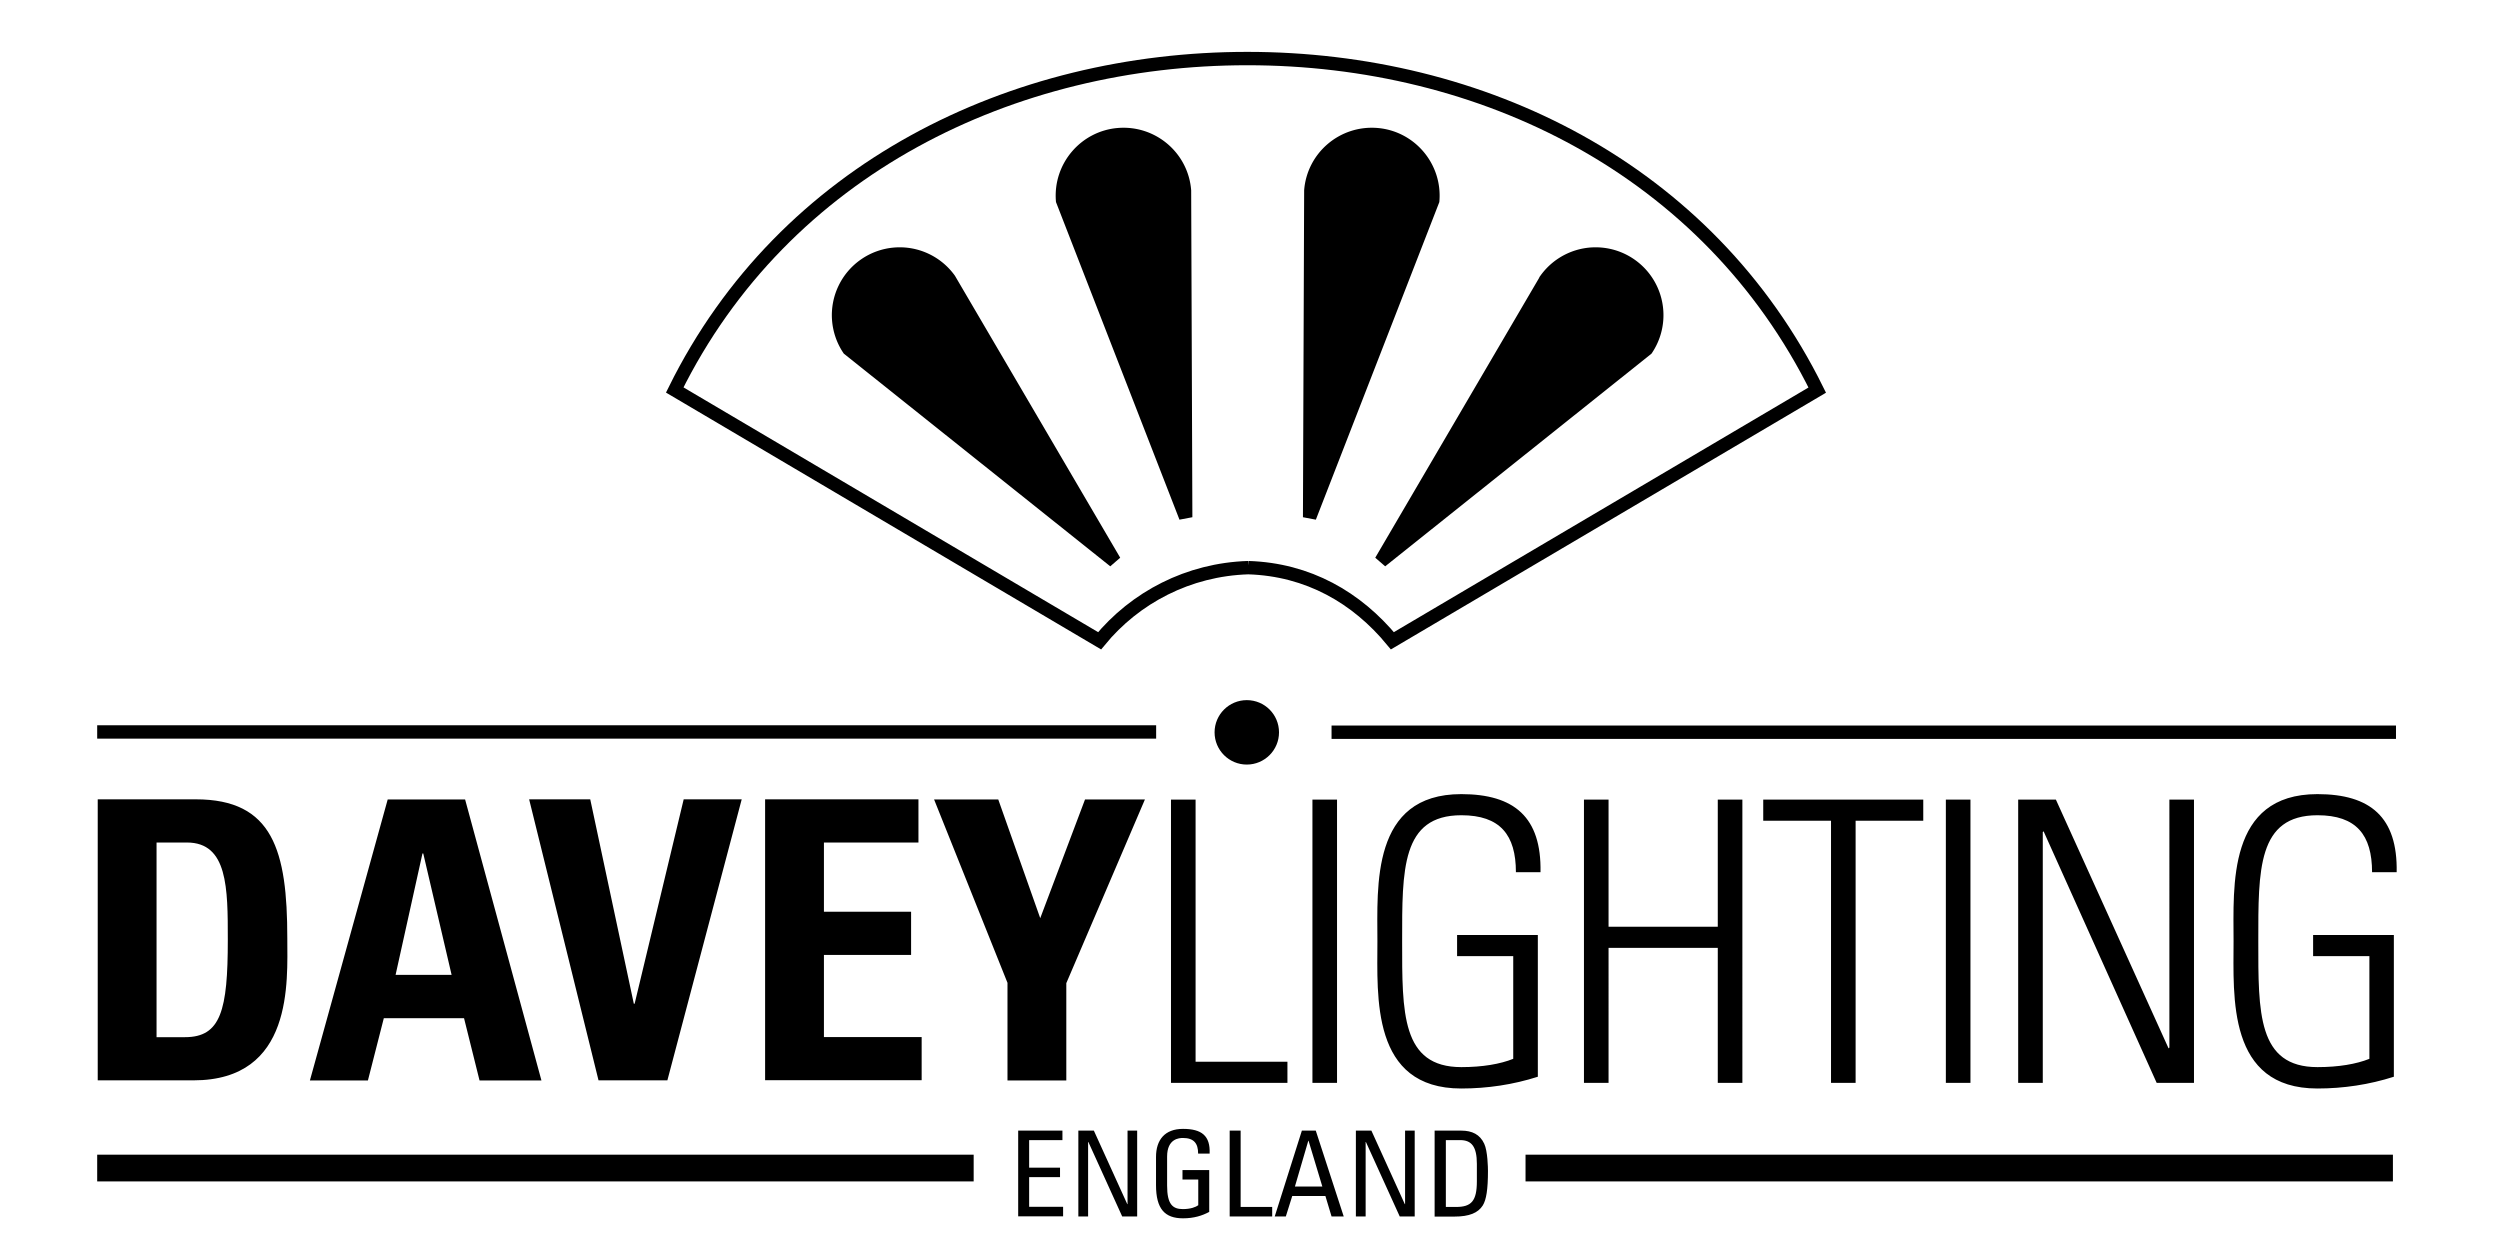 <svg xml:space="preserve" viewBox="0 0 187 94" y="0" x="0" xmlns="http://www.w3.org/2000/svg" id="Layer_1" version="1.1"><style>.st0,.st2{fill:none;stroke:#000}.st2{stroke-width:2}</style><path d="M86.48 54.75H7.27" class="st0"></path><path d="M7.31 59.79h7.34c5.77 0 6.84 3.84 6.84 10.39 0 3.23.49 10.63-7.02 10.63H7.31V59.79zm4.4 17.79h2.13c2.68 0 3.2-2.01 3.2-7.28 0-3.87 0-7.28-3.06-7.28h-2.27v14.56zm11.47 3.24L29 59.8h5.79l5.71 21.02h-4.63l-1.16-4.66h-6l-1.19 4.66h-4.34zm8.48-16.98h-.06l-2.01 9.08h4.19l-2.12-9.08zm7.92-4.05h4.57l3.26 15.29h.06l3.67-15.29h4.34l-5.56 21.02h-5.15l-5.19-21.02zm17.65 21.03V59.79H68.7v3.23h-7.07v5.18h6.52v3.23h-6.52v6.14h7.31v3.23H57.23zm18.14-7.28l-5.5-13.74h4.8l3.14 8.88 3.35-8.88h4.48l-5.88 13.74v7.28h-4.4v-7.28zM87.59 81V59.81h1.84v19.61h6.87V81h-8.71zm12.42-21.19V81h-1.84V59.81h1.84zm13.18 11.71h-4.2v-1.58h6.04v10.6c-1.84.59-3.77.88-5.73.88-6.76 0-6.27-6.9-6.27-11.01 0-4.11-.49-11.01 6.27-11.01 3.97 0 6.01 1.73 5.93 5.84h-1.84c0-2.79-1.18-4.26-4.08-4.26-4.49 0-4.43 4.08-4.43 9.42s-.06 9.42 4.43 9.42c1.58 0 2.91-.23 3.88-.62v-7.68zm5.29 9.48V59.81h1.84v9.51h8.17v-9.51h1.84V81h-1.84V70.9h-8.17V81h-1.84zm18.47-19.61h-5.06v-1.58h11.97v1.58h-5.06V81h-1.84V61.39zm10.44-1.58V81h-1.84V59.81h1.84zM150.96 81V59.81h2.82l8.43 18.61.06-.06V59.81h1.84V81h-2.79l-8.46-18.82-.06.06V81h-1.84zm26.26-9.48h-4.2v-1.58h6.04v10.6c-1.84.59-3.77.88-5.72.88-6.76 0-6.27-6.9-6.27-11.01 0-4.11-.49-11.01 6.27-11.01 3.97 0 6.01 1.73 5.93 5.84h-1.84c0-2.79-1.18-4.26-4.08-4.26-4.49 0-4.43 4.08-4.43 9.42s-.06 9.42 4.43 9.42c1.58 0 2.91-.23 3.88-.62v-7.68z"></path><path d="M93.37 42.46c4.48.14 8.12 2.24 10.78 5.47l31.78-18.75c-8.19-16.58-25.1-24.8-42.63-24.8s-34.64 8.21-42.83 24.79l31.78 18.76c2.66-3.24 6.64-5.33 11.12-5.47z" class="st0"></path><path stroke="#000" d="M71.01 20.9a4.575 4.575 0 00-7.52 5.21l19.87 15.86L71.01 20.9zm17.59-6.64c-.2-2.52-2.41-4.39-4.93-4.19-2.51.2-4.39 2.41-4.19 4.93l9.21 23.69-.09-24.43zm27.04 6.64a4.575 4.575 0 017.52 5.21L103.3 41.97l12.34-21.07zm-17.59-6.64c.2-2.52 2.41-4.39 4.93-4.19 2.51.2 4.39 2.41 4.19 4.93l-9.21 23.69.09-24.43z"></path><path d="M95.67 54.78c0 1.33-1.08 2.41-2.41 2.41s-2.41-1.08-2.41-2.41 1.08-2.41 2.41-2.41c1.34 0 2.41 1.08 2.41 2.41z"></path><path d="M178.99 87.37h-64.88" class="st2"></path><path d="M76.16 90.99v-6.42h3.31v.71h-2.49v2.06h2.31v.71h-2.31v2.22h2.54v.71h-3.36zm8.9-6.42v6.42h-1.12l-2.53-5.57h-.02v5.57h-.73v-6.42h1.16l2.5 5.5h.02v-5.5h.72zm4.56 1.72c0-.76-.31-1.17-1.14-1.17-.26 0-1.18.04-1.18 1.39v2.17c0 1.4.41 1.76 1.18 1.76.59 0 .98-.16 1.15-.29v-1.92h-1.18v-.71h2v3.13c-.52.28-1.14.48-1.96.48-1.36 0-2.02-.7-2.02-2.48v-2.11c0-1.28.66-2.1 2.02-2.1 1.39 0 2.05.51 1.99 1.85h-.86zm2.36 4.7v-6.42h.82v5.71h2.36v.71h-3.18zm5.4-6.42h1.04l2.09 6.42h-.91l-.46-1.53h-2.48l-.48 1.53h-.83l2.03-6.42zm.5.76h-.02l-1 3.42h2.05l-1.03-3.42zm7.94-.76v6.42h-1.12l-2.53-5.57h-.02v5.57h-.73v-6.42h1.16l2.5 5.5h.02v-5.5h.72zm1.5 0h1.98c.82 0 1.4.29 1.72.98.26.54.28 1.83.28 2.03 0 1.37-.12 2.16-.39 2.59-.35.55-1 .83-2.12.83h-1.48v-6.43zm.82 5.71h.77c1.14 0 1.56-.43 1.56-1.92v-1.3c0-1.3-.4-1.78-1.25-1.78h-1.07v5z"></path><path d="M72.83 87.37H7.27" class="st2"></path><path d="M179.22 54.77H99.6" class="st0"></path></svg>